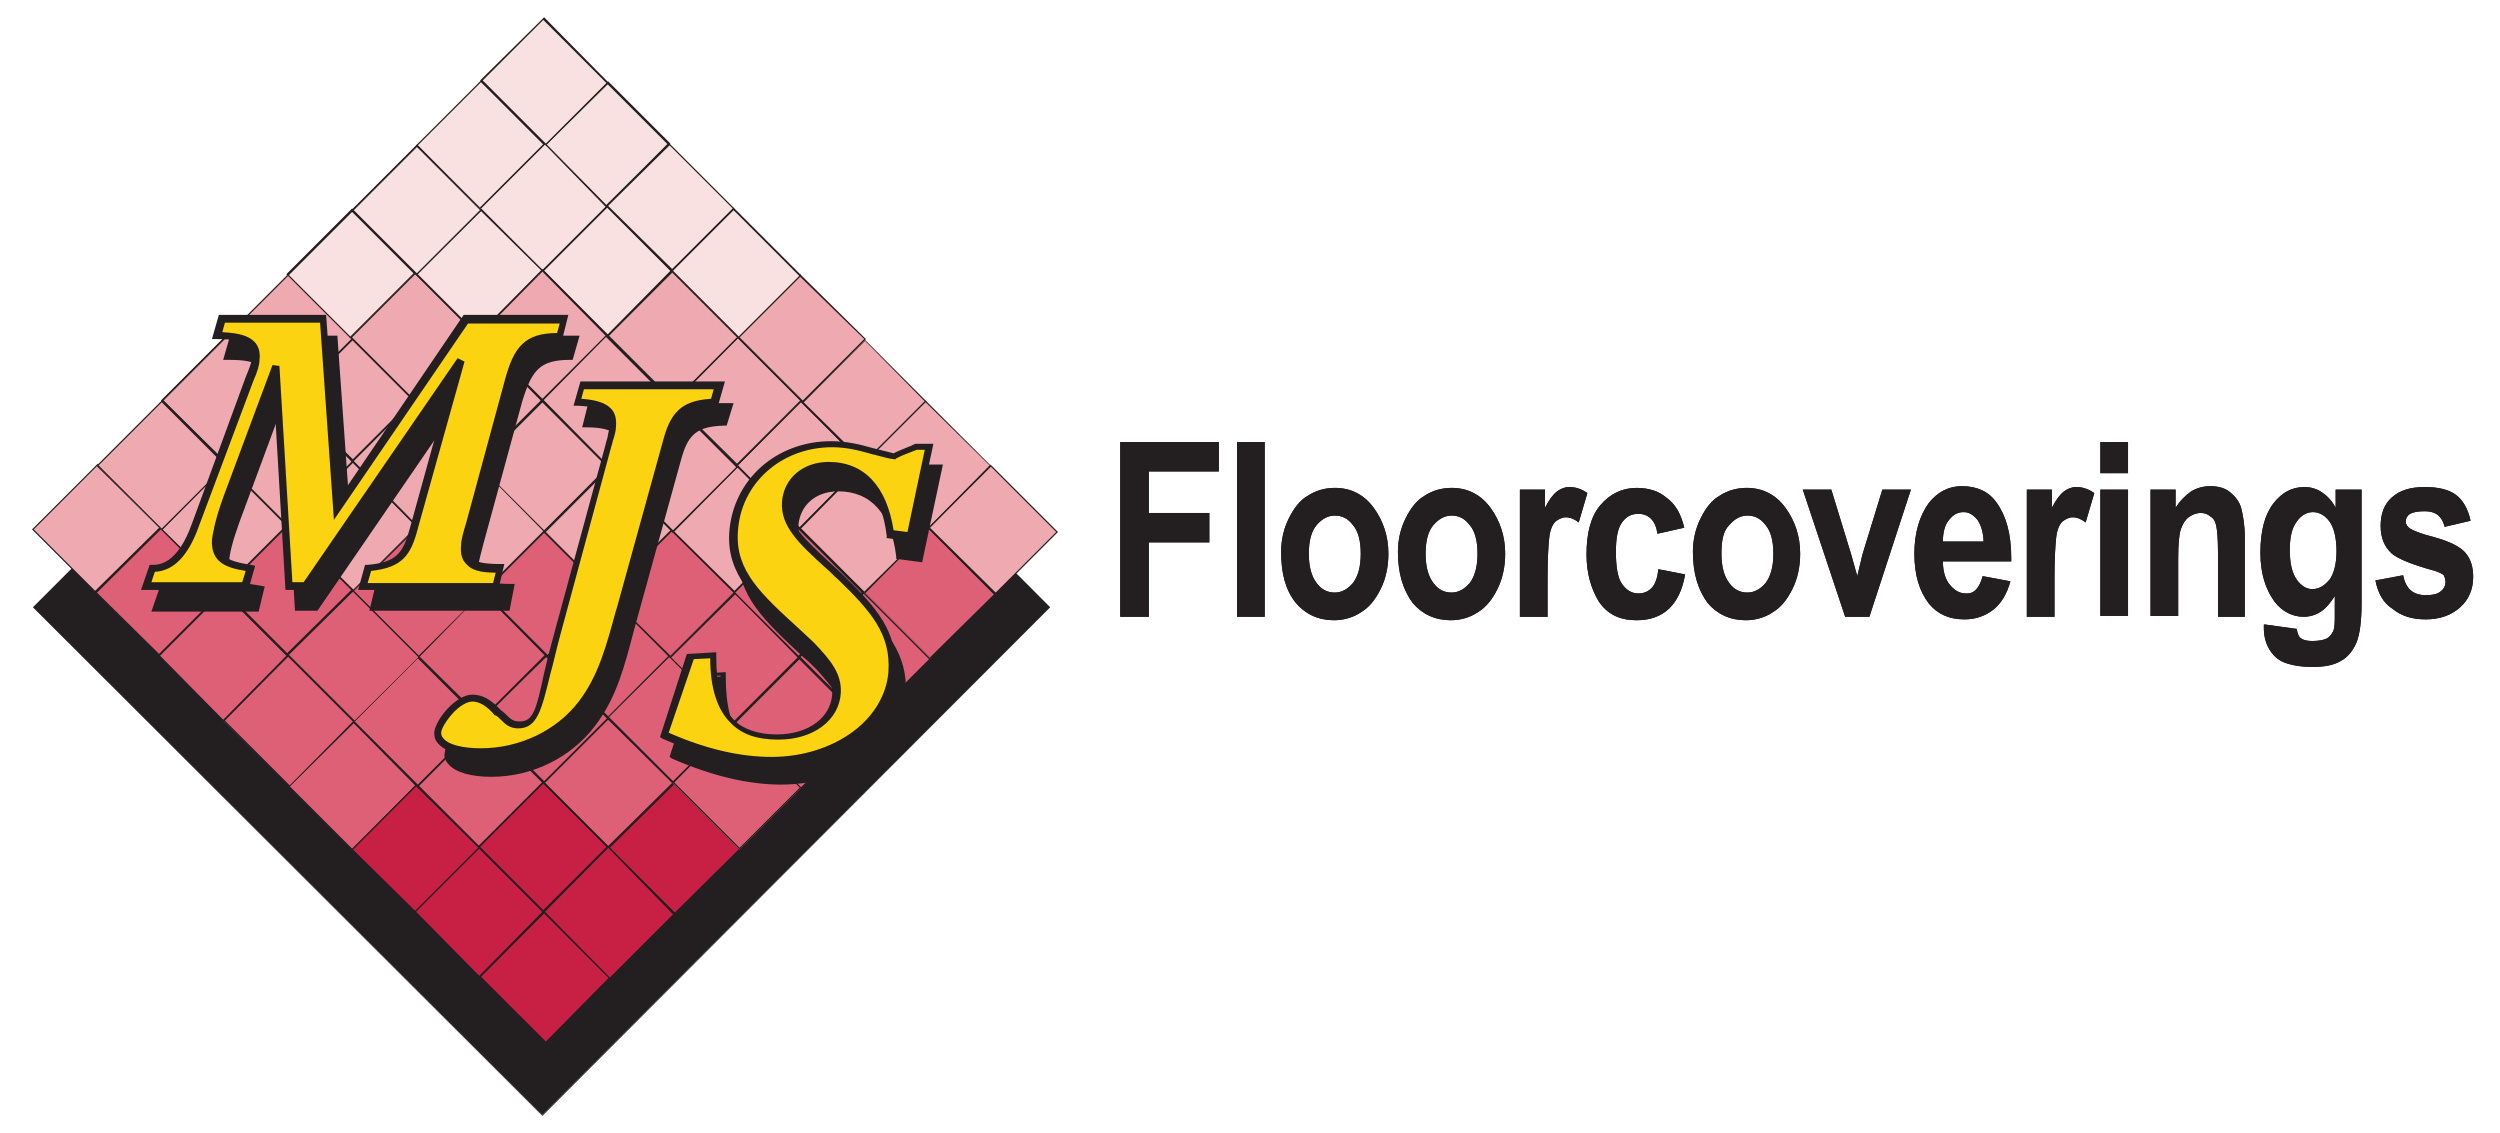 <svg xmlns="http://www.w3.org/2000/svg" xmlns:xlink="http://www.w3.org/1999/xlink" id="Layer_1" x="0px" y="0px" viewBox="0 0 289 131" style="enable-background:new 0 0 289 131;" xml:space="preserve"><style type="text/css">	.st0{fill:#231F20;}	.st1{fill:#DE6077;}	.st2{fill:#F9E1E1;}	.st3{fill:#EEAAB0;}	.st4{fill:#C81F45;}	.st5{fill:#FCD310;}</style><g>	<g>		<polygon class="st0" points="3.9,70.2 62.7,11.4 121.4,70.2 62.7,128.9   "></polygon>	</g>	<g>		<path class="st0" d="M62.7,129L3.8,70.2l0,0l58.8-58.8l58.8,58.8l0,0L62.7,129z M4,70.2l58.7,58.7l58.7-58.7L62.7,11.5L4,70.2z"></path>	</g>	<g>		<polygon class="st1" points="55.6,83.2 63.1,75.7 70.3,83 62.9,90.5   "></polygon>	</g>	<g>		<path class="st0" d="M62.9,90.6L62.9,90.6l-7.4-7.4l7.6-7.6l7.4,7.4L62.9,90.6z M55.8,83.2l7.1,7.2l7.3-7.3l-7.1-7.2L55.8,83.2z"></path>	</g>	<g>					<rect x="57.6" y="18.8" transform="matrix(0.707 -0.707 0.707 0.707 1.459 51.454)" class="st2" width="10.6" height="10.3"></rect>	</g>	<g>		<path class="st0" d="M62.8,31.5l-7.4-7.4l7.6-7.6l7.4,7.4L62.8,31.5z M55.6,24.1l7.1,7.1l7.3-7.3L63,16.7L55.6,24.1z"></path>	</g>	<g>		<polygon class="st3" points="85.2,53.8 92.6,46.3 99.9,53.6 92.4,61.1   "></polygon>	</g>	<g>		<path class="st0" d="M92.4,61.2L92.4,61.2L85,53.8l7.6-7.6l7.4,7.4l-0.1,0.1L92.4,61.2z M85.3,53.8l7.1,7.2l7.3-7.4l-7.1-7.1   L85.3,53.8z"></path>	</g>	<g>		<polygon class="st3" points="26,53.6 33.5,46.1 40.8,53.4 33.3,60.9   "></polygon>	</g>	<g>		<path class="st0" d="M33.3,61l-7.4-7.4l7.6-7.6l7.4,7.4L33.3,61z M26.2,53.6l7.1,7.2l7.4-7.4l-7.2-7.1L26.2,53.6z"></path>	</g>	<g>		<polygon class="st1" points="63.1,75.7 55.6,83.2 48.4,75.9 55.8,68.4   "></polygon>	</g>	<g>		<path class="st0" d="M55.6,83.3l-7.4-7.4l7.6-7.6l0.1,0.1l7.4,7.4L55.6,83.3z M48.5,75.9l7.2,7.1l7.3-7.3l-7.2-7.2L48.5,75.9z"></path>	</g>	<g>					<rect x="50.3" y="11.5" transform="matrix(0.707 -0.707 0.707 0.707 4.473 44.181)" class="st2" width="10.6" height="10.3"></rect>	</g>	<g>		<path class="st0" d="M55.5,24.2l-7.4-7.4l7.6-7.6l7.4,7.4L55.5,24.2z M48.3,16.8l7.2,7.2l7.3-7.3l-7.2-7.2L48.3,16.8z"></path>	</g>	<g>		<polygon class="st3" points="92.6,46.3 85.2,53.8 77.9,46.5 85.3,39   "></polygon>	</g>	<g>		<path class="st0" d="M85.2,53.9l-7.4-7.4l0.1-0.1l7.5-7.6l7.4,7.4L85.2,53.9z M78,46.5l7.2,7.1l7.3-7.3l-7.2-7.2L78,46.5z"></path>	</g>	<g>		<polygon class="st3" points="33.5,46.1 26,53.6 18.7,46.3 26.2,38.8   "></polygon>	</g>	<g>		<path class="st0" d="M26,53.7l-7.4-7.4l7.6-7.6l7.4,7.4L26,53.7z M18.9,46.3l7.2,7.1l7.3-7.3l-7.1-7.2L18.9,46.3z"></path>	</g>	<g>		<polygon class="st4" points="70.3,98 77.8,90.5 85.5,98.1 78,105.6   "></polygon>	</g>	<g>		<path class="st0" d="M78,105.7L70.2,98l7.6-7.6l0.1,0.1l7.7,7.7L78,105.7z M70.5,98l7.5,7.5l7.4-7.3l-7.5-7.5L70.5,98z"></path>	</g>	<g>		<polygon class="st3" points="70.2,38.8 77.7,31.3 85.3,38.9 77.8,46.5   "></polygon>	</g>	<g>		<path class="st0" d="M77.8,46.6l-7.7-7.7l7.6-7.6l7.7,7.7L77.8,46.6z M70.4,38.8l7.5,7.5l7.4-7.4l-7.5-7.5L70.4,38.8z"></path>	</g>	<g>		<polygon class="st1" points="99.9,68.5 107.4,61.1 115,68.7 107.5,76.2   "></polygon>	</g>	<g>		<path class="st0" d="M107.5,76.3l-7.7-7.8l7.6-7.6l7.8,7.7L107.5,76.3z M100,68.5l7.5,7.5l7.4-7.3l-7.5-7.5L100,68.5z"></path>	</g>	<g>		<polygon class="st1" points="40.8,68.3 48.3,60.9 55.9,68.4 48.4,75.9   "></polygon>	</g>	<g>		<path class="st0" d="M48.4,76l-7.8-7.8l7.6-7.6l7.7,7.7L48.4,76z M40.9,68.3l7.5,7.5l7.3-7.3L48.3,61L40.9,68.3z"></path>	</g>	<g>		<polygon class="st1" points="77.8,90.5 70.3,98 62.9,90.5 70.3,83   "></polygon>	</g>	<g>		<path class="st0" d="M70.3,98.1L70.3,98.1l-7.6-7.6l7.6-7.6l7.6,7.6L70.3,98.1z M63,90.5l7.3,7.3l7.4-7.3l-7.4-7.3L63,90.5z"></path>	</g>	<g>		<polygon class="st2" points="77.7,31.3 70.2,38.8 62.8,31.3 70.2,23.9   "></polygon>	</g>	<g>		<path class="st0" d="M70.2,39L70.2,39l-7.6-7.6l7.6-7.6l7.6,7.6L70.2,39z M62.9,31.3l7.3,7.4l7.3-7.4L70.2,24L62.9,31.3z"></path>	</g>	<g>		<polygon class="st3" points="107.4,61.1 99.9,68.5 92.4,61.1 99.9,53.6   "></polygon>	</g>	<g>		<path class="st0" d="M99.9,68.7l-7.6-7.6l0.1-0.1l7.5-7.6l7.6,7.6L99.9,68.7z M92.6,61.1l7.3,7.3l7.4-7.3l-7.4-7.4L92.6,61.1z"></path>	</g>	<g>		<polygon class="st3" points="48.3,60.9 40.8,68.3 33.3,60.9 40.8,53.4   "></polygon>	</g>	<g>		<path class="st0" d="M40.8,68.4l-7.6-7.6l0.1-0.1l7.6-7.6l7.6,7.6l-0.1,0.1L40.8,68.4z M33.4,60.9l7.4,7.3l7.3-7.3l-7.3-7.4   L33.4,60.9z"></path>	</g>	<g>					<rect x="65.3" y="70.8" transform="matrix(0.707 -0.707 0.707 0.707 -33.012 71.946)" class="st1" width="10.1" height="10"></rect>	</g>	<g>		<path class="st0" d="M70.3,83.1l-7.2-7.2l7.3-7.3l7.2,7.2L70.3,83.1z M63.4,75.9l6.9,6.9l7-7l-6.9-6.9L63.4,75.9z"></path>	</g>	<g>		<polygon class="st2" points="63.1,16.7 70.3,9.5 77.3,16.6 70.1,23.8   "></polygon>	</g>	<g>		<path class="st0" d="M70.1,23.9L63,16.7l7.3-7.3l7.2,7.2L70.1,23.9z M63.2,16.7l6.9,7l7.1-7l-7-7L63.2,16.7z"></path>	</g>	<g>		<polygon class="st3" points="92.8,46.5 100,39.3 107,46.4 99.8,53.5   "></polygon>	</g>	<g>		<path class="st0" d="M99.8,53.7l-7.2-7.2l7.3-7.3l7.2,7.2l-0.1,0.1L99.8,53.7z M92.9,46.5l7,6.9l7-7l-6.9-7L92.9,46.5z"></path>	</g>	<g>		<polygon class="st3" points="33.7,46.2 40.8,39.1 47.9,46.1 40.7,53.3   "></polygon>	</g>	<g>		<path class="st0" d="M40.7,53.4l-7.2-7.2l7.3-7.3l7.2,7.2L40.7,53.4z M33.8,46.2l7,6.9l7-7l-7-6.9L33.8,46.2z"></path>	</g>	<g>		<polygon class="st1" points="70.4,68.7 63.2,75.9 55.8,68.4 63,61.3   "></polygon>	</g>	<g>		<path class="st0" d="M63.2,76L63.2,76l-7.5-7.6l7.3-7.3l7.5,7.5L63.2,76z M56,68.4l7.3,7.3l7-7L63,61.4L56,68.4z"></path>	</g>	<g>		<polygon class="st2" points="70.3,9.5 63.1,16.7 55.7,9.3 62.9,2.1   "></polygon>	</g>	<g>		<path class="st0" d="M63.1,16.8l-7.6-7.5L62.9,2l0.1,0.1l7.4,7.5L63.1,16.8z M55.8,9.3l7.3,7.3l7-7l-7.3-7.3L55.8,9.3z"></path>	</g>	<g>		<polygon class="st3" points="100,39.3 92.8,46.5 85.3,39 92.5,31.9   "></polygon>	</g>	<g>		<path class="st0" d="M92.8,46.6L85.2,39l7.3-7.3l7.6,7.5L92.8,46.6z M85.5,39l7.3,7.3l7.1-7.1L92.5,32L85.5,39z"></path>	</g>	<g>		<polygon class="st3" points="40.8,39.1 33.7,46.2 26.2,38.8 33.4,31.6   "></polygon>	</g>	<g>		<path class="st0" d="M33.7,46.4l-7.5-7.6l7.3-7.3l7.5,7.6L33.7,46.4z M26.4,38.8l7.3,7.3l7-7l-7.3-7.3L26.4,38.8z"></path>	</g>	<g>					<rect x="80.1" y="85.3" transform="matrix(0.707 -0.707 0.707 0.707 -39.169 86.852)" class="st1" width="10.1" height="10.9"></rect>	</g>	<g>		<path class="st0" d="M85.5,98.2L85.5,98.2l-7.8-7.8l0.1-0.1l7.2-7.2l7.8,7.8L85.5,98.2z M77.9,90.4l7.6,7.6l7-7L85,83.4L77.9,90.4   z"></path>	</g>	<g>		<rect x="80" y="26.1" transform="matrix(0.707 -0.707 0.707 0.707 2.622 69.377)" class="st2" width="10.1" height="10.9"></rect>	</g>	<g>		<path class="st0" d="M85.3,39.1L85.3,39.1l-7.8-7.8l7.3-7.3l0.1,0.1l7.7,7.7L85.3,39.1z M77.8,31.3l7.6,7.6l7-7l-7.6-7.6   L77.8,31.3z"></path>	</g>	<g>		<polygon class="st3" points="107.3,61 114.5,53.8 122.2,61.5 115,68.7   "></polygon>	</g>	<g>		<path class="st0" d="M115,68.8l-7.8-7.8l7.3-7.3l7.8,7.8L115,68.8z M107.5,61l7.6,7.5l7-7l-7.6-7.6L107.5,61z"></path>	</g>	<g>		<polygon class="st3" points="48.2,60.8 55.4,53.6 63.1,61.3 55.9,68.4   "></polygon>	</g>	<g>		<path class="st0" d="M55.9,68.6l-7.8-7.8l7.3-7.3l7.8,7.8L55.9,68.6z M48.3,60.8l7.6,7.5l7-7l-7.6-7.6L48.3,60.8z"></path>	</g>	<g>		<polygon class="st1" points="85,83.3 77.8,90.4 70.3,82.9 77.5,75.8   "></polygon>	</g>	<g>		<path class="st0" d="M77.8,90.6l-7.6-7.6l7.3-7.3l7.6,7.6L85,83.3L77.8,90.6z M70.4,82.9l7.4,7.4l7-7l-7.4-7.4L70.4,82.9z"></path>	</g>	<g>		<polygon class="st2" points="84.8,24.1 77.6,31.3 70.1,23.8 77.3,16.6   "></polygon>	</g>	<g>		<path class="st0" d="M77.6,31.4L70,23.8l7.3-7.3l7.6,7.6L77.6,31.4z M70.3,23.8l7.4,7.3l7-7l-7.3-7.3L70.3,23.8z"></path>	</g>	<g>		<polygon class="st3" points="114.5,53.8 107.3,61 99.8,53.5 107,46.4   "></polygon>	</g>	<g>		<path class="st0" d="M107.3,61.2l-7.6-7.6l7.3-7.3l7.6,7.6L107.3,61.2z M100,53.5l7.4,7.4l7-7.1l-7.4-7.3L100,53.5z"></path>	</g>	<g>		<polygon class="st3" points="55.4,53.6 48.2,60.8 40.7,53.3 47.9,46.1   "></polygon>	</g>	<g>		<path class="st0" d="M48.2,60.9L48.2,60.9l-7.6-7.6l7.3-7.3l0.1,0.1l7.5,7.6L48.2,60.9z M40.9,53.3l7.3,7.4l7-7l-7.3-7.4   L40.9,53.3z"></path>	</g>	<g>		<polygon class="st4" points="40.7,98.2 48.1,90.7 55.4,98 48,105.4   "></polygon>	</g>	<g>		<path class="st0" d="M48,105.6l-7.4-7.4l7.6-7.6l7.4,7.4L48,105.6z M40.8,98.2l7.2,7.1l7.3-7.3l-7.2-7.1L40.8,98.2z"></path>	</g>	<g>					<rect x="42.6" y="33.8" transform="matrix(0.707 -0.707 0.707 0.707 -13.491 45.273)" class="st3" width="10.6" height="10.3"></rect>	</g>	<g>		<path class="st0" d="M47.8,46.4L40.4,39l7.6-7.6l7.4,7.4L47.8,46.4z M40.7,39l7.2,7.2l7.3-7.3L48,31.7L40.7,39z"></path>	</g>	<g>		<polygon class="st1" points="70.2,68.7 77.7,61.3 85,68.5 77.5,76   "></polygon>	</g>	<g>		<path class="st0" d="M77.5,76.1l-7.4-7.4l7.6-7.6l7.4,7.4L77.5,76.1z M70.3,68.7l7.2,7.1l7.3-7.3l-7.2-7.1L70.3,68.7z"></path>	</g>	<g>		<polygon class="st1" points="11.1,68.5 18.6,61 25.8,68.3 18.4,75.8   "></polygon>	</g>	<g>		<path class="st0" d="M18.4,75.9l-7.4-7.4l7.6-7.6l7.4,7.4L18.4,75.9z M11.2,68.5l7.2,7.1l7.3-7.3l-7.1-7.1L11.2,68.5z"></path>	</g>	<g>		<polygon class="st1" points="48.1,90.7 40.7,98.2 33.4,90.9 40.9,83.4   "></polygon>	</g>	<g>		<path class="st0" d="M40.7,98.3l-7.4-7.4l7.6-7.6l7.4,7.4L40.7,98.3z M33.5,90.9l7.2,7.2l7.3-7.3l-7.1-7.2L33.5,90.9z"></path>	</g>	<g>					<rect x="35.3" y="26.5" transform="matrix(0.707 -0.707 0.707 0.707 -10.478 37.987)" class="st2" width="10.6" height="10.3"></rect>	</g>	<g>		<path class="st0" d="M40.5,39.1L40.5,39.1l-7.4-7.4l7.6-7.6l7.4,7.4L40.5,39.1z M33.4,31.8l7.1,7.1l7.3-7.3l-7.1-7.1L33.4,31.8z"></path>	</g>	<g>		<rect x="65" y="56.2" transform="matrix(0.707 -0.707 0.707 0.707 -22.808 67.704)" class="st3" width="10.6" height="10.3"></rect>	</g>	<g>		<path class="st0" d="M70.2,68.9l-7.4-7.4l7.6-7.6l7.4,7.4l-0.1,0.1L70.2,68.9z M63.1,61.5l7.1,7.1l7.3-7.3l-7.1-7.1L63.1,61.5z"></path>	</g>	<g>		<polygon class="st3" points="18.6,61 11.1,68.5 3.8,61.2 11.3,53.8   "></polygon>	</g>	<g>		<path class="st0" d="M11.1,68.6l-7.4-7.4l7.6-7.6l7.4,7.4L11.1,68.6z M3.9,61.2l7.1,7.1l7.4-7.3l-7.2-7.1L3.9,61.2z"></path>	</g>	<g>		<polygon class="st4" points="55.4,112.9 62.9,105.4 70.5,113.1 63.1,120.6   "></polygon>	</g>	<g>		<path class="st0" d="M63.1,120.7l-7.8-7.7l7.6-7.6l0.1,0.1l7.7,7.7L63.1,120.7z M55.6,112.9l7.5,7.5l7.3-7.4l-7.5-7.5L55.6,112.9z   "></path>	</g>	<g>		<polygon class="st3" points="55.3,53.8 62.8,46.3 70.3,53.9 62.9,61.4   "></polygon>	</g>	<g>		<path class="st0" d="M62.9,61.5l-7.7-7.8l7.6-7.6l7.7,7.7L62.9,61.5z M55.4,53.8l7.5,7.5l7.3-7.3l-7.5-7.5L55.4,53.8z"></path>	</g>	<g>					<rect x="87.2" y="78.2" transform="matrix(0.707 -0.707 0.707 0.707 -31.986 89.882)" class="st1" width="10.6" height="10.8"></rect>	</g>	<g>		<path class="st0" d="M92.6,91.2l-7.7-7.7l7.6-7.6l0.1,0.1l7.7,7.7L92.6,91.2z M85.1,83.5l7.5,7.5l7.3-7.3l-7.5-7.5L85.1,83.5z"></path>	</g>	<g>		<polygon class="st1" points="25.8,83.3 33.3,75.8 40.9,83.4 33.4,90.9   "></polygon>	</g>	<g>		<path class="st0" d="M33.4,91L33.4,91l-7.7-7.8l7.6-7.6l7.8,7.7L33.4,91z M26,83.3l7.5,7.5l7.3-7.4l-7.5-7.5L26,83.3z"></path>	</g>	<g>		<polygon class="st4" points="62.9,105.4 55.4,112.9 48,105.4 55.4,98   "></polygon>	</g>	<g>		<path class="st0" d="M55.4,113.1l-7.6-7.6l7.6-7.6l7.6,7.6L55.4,113.1z M48.1,105.4l7.3,7.4l7.3-7.4l-7.3-7.3L48.1,105.4z"></path>	</g>	<g>		<rect x="50" y="41" transform="matrix(0.707 -0.707 0.707 0.707 -16.549 52.64)" class="st3" width="10.6" height="10.6"></rect>	</g>	<g>		<path class="st0" d="M55.3,53.9l-7.6-7.6l7.6-7.6l0.1,0.1l7.5,7.5L55.3,53.9z M47.9,46.3l7.3,7.3l7.3-7.3L55.3,39L47.9,46.3z"></path>	</g>	<g>					<rect x="79.7" y="70.7" transform="matrix(0.707 -0.707 0.707 0.707 -28.86 82.337)" class="st1" width="10.6" height="10.6"></rect>	</g>	<g>		<path class="st0" d="M85,83.6L85,83.6L77.4,76l7.6-7.6l7.6,7.6L85,83.6z M77.6,76l7.3,7.3l7.3-7.3L85,68.7L77.6,76z"></path>	</g>	<g>		<polygon class="st1" points="33.3,75.8 25.8,83.3 18.4,75.8 25.8,68.3   "></polygon>	</g>	<g>		<path class="st0" d="M25.8,83.4l-7.6-7.6l7.6-7.6l7.6,7.6L25.8,83.4z M18.5,75.8l7.3,7.4l7.3-7.4l-7.3-7.3L18.5,75.8z"></path>	</g>	<g>		<polygon class="st1" points="48.3,90.8 55.8,83.4 62.8,90.4 55.4,97.9   "></polygon>	</g>	<g>		<path class="st0" d="M55.4,98l-7.2-7.2l7.6-7.6l7.2,7.2L55.4,98z M48.4,90.8l7,7l7.3-7.3l-7-7L48.4,90.8z"></path>	</g>	<g>		<polygon class="st2" points="48.1,31.7 55.6,24.2 62.7,31.3 55.2,38.8   "></polygon>	</g>	<g>		<path class="st0" d="M55.2,38.9L48,31.7l7.6-7.6l7.2,7.2L55.2,38.9z M48.3,31.7l7,7l7.3-7.4l-7-6.9L48.3,31.7z"></path>	</g>	<g>		<polygon class="st3" points="77.8,61.4 85.3,54 92.4,61 84.9,68.5   "></polygon>	</g>	<g>		<path class="st0" d="M84.9,68.6l-7.2-7.2l7.6-7.6l7.2,7.2L84.9,68.6z M77.9,61.4l7,6.9l7.3-7.3l-7-7L77.9,61.4z"></path>	</g>	<g>		<polygon class="st3" points="18.7,61.2 26.2,53.7 33.2,60.8 25.8,68.2   "></polygon>	</g>	<g>		<path class="st0" d="M25.8,68.4l-7.2-7.2l7.6-7.6l7.2,7.2L25.8,68.4z M18.8,61.2l7,6.9l7.3-7.3l-7-7L18.8,61.2z"></path>	</g>	<g>		<rect x="43" y="78.1" transform="matrix(0.707 -0.707 0.707 0.707 -44.804 58.578)" class="st1" width="10.6" height="10.5"></rect>	</g>	<g>		<path class="st0" d="M48.3,91l-7.5-7.5l7.6-7.6l7.5,7.5L48.3,91z M41,83.4l7.3,7.3l7.3-7.3l-7.3-7.3L41,83.4z"></path>	</g>	<g>		<polygon class="st2" points="55.6,24.2 48.1,31.7 40.7,24.3 48.2,16.8   "></polygon>	</g>	<g>		<path class="st0" d="M48.1,31.8L48.1,31.8l-7.5-7.5l7.6-7.6l7.5,7.6L48.1,31.8z M40.9,24.3l7.3,7.3l7.3-7.3l-7.3-7.3L40.9,24.3z"></path>	</g>	<g>					<rect x="72.6" y="48.7" transform="matrix(0.707 -0.707 0.707 0.707 -15.373 70.84)" class="st3" width="10.6" height="10.5"></rect>	</g>	<g>		<path class="st0" d="M77.8,61.6L70.3,54l7.6-7.6l7.5,7.5L77.8,61.6z M70.5,54l7.3,7.3l7.3-7.3l-7.3-7.3L70.5,54z"></path>	</g>	<g>					<rect x="13.4" y="48.5" transform="matrix(0.707 -0.707 0.707 0.707 -32.527 28.982)" class="st3" width="10.6" height="10.5"></rect>	</g>	<g>		<path class="st0" d="M18.7,61.3L18.7,61.3l-7.5-7.5l7.6-7.6l7.5,7.5L18.7,61.3z M11.4,53.8l7.3,7.3l7.3-7.3l-7.3-7.3L11.4,53.8z"></path>	</g>	<g>		<polygon class="st4" points="62.8,105.4 70.3,97.9 78,105.6 70.5,113.1   "></polygon>	</g>	<g>		<path class="st0" d="M70.5,113.2l-7.8-7.8l7.6-7.6l7.8,7.8L70.5,113.2z M63,105.4l7.5,7.6l7.3-7.3L70.3,98L63,105.4z"></path>	</g>	<g>		<polygon class="st3" points="62.7,46.2 70.1,38.8 77.8,46.5 70.3,53.9   "></polygon>	</g>	<g>		<path class="st0" d="M70.3,54.1l-7.8-7.8l7.6-7.6l7.8,7.8L70.3,54.1z M62.8,46.2l7.5,7.6l7.3-7.3l-7.6-7.6L62.8,46.2z"></path>	</g>	<g>					<rect x="94.7" y="70.6" transform="matrix(0.707 -0.707 0.707 0.707 -24.505 92.921)" class="st1" width="10.6" height="10.9"></rect>	</g>	<g>		<path class="st0" d="M100,83.8l-7.8-7.8l7.6-7.6l7.8,7.8L100,83.8z M92.5,75.9l7.6,7.6l7.3-7.3l-7.6-7.6L92.5,75.9z"></path>	</g>	<g>		<polygon class="st1" points="33.2,75.7 40.7,68.2 48.4,75.9 40.9,83.4   "></polygon>	</g>	<g>		<path class="st0" d="M40.9,83.5l-7.8-7.8l7.6-7.6l0.1,0.1l7.7,7.7L40.9,83.5z M33.4,75.7l7.6,7.6l7.4-7.3l-7.6-7.6L33.4,75.7z"></path>	</g>	<g>		<polygon class="st4" points="70.3,97.9 62.8,105.4 55.4,97.9 62.8,90.4   "></polygon>	</g>	<g>		<path class="st0" d="M62.8,105.5L62.8,105.5l-7.6-7.6l7.6-7.6l0.1,0.1l7.5,7.5L62.8,105.5z M55.5,97.9l7.3,7.3l7.3-7.3l-7.3-7.3   L55.5,97.9z"></path>	</g>	<g>		<polygon class="st3" points="70.1,38.8 62.7,46.2 55.2,38.8 62.7,31.3   "></polygon>	</g>	<g>		<path class="st0" d="M62.7,46.4L62.7,46.4l-7.6-7.6l0.1-0.1l7.5-7.6l7.6,7.6l-0.1,0.1L62.7,46.4z M55.4,38.8l7.3,7.3l7.3-7.3   l-7.3-7.4L55.4,38.8z"></path>	</g>	<g>		<polygon class="st1" points="99.8,68.5 92.4,75.9 84.9,68.5 92.4,61   "></polygon>	</g>	<g>		<path class="st0" d="M92.4,76.1l-7.6-7.6l7.6-7.6l7.6,7.6L92.4,76.1z M85,68.5l7.3,7.3l7.3-7.3l-7.3-7.3L85,68.5z"></path>	</g>	<g>		<polygon class="st1" points="40.7,68.2 33.2,75.7 25.8,68.2 33.2,60.8   "></polygon>	</g>	<g>		<path class="st0" d="M33.2,75.8l-7.6-7.6l7.6-7.6l0.1,0.1l7.6,7.5L33.2,75.8z M25.9,68.2l7.3,7.3l7.4-7.3l-7.4-7.3L25.9,68.2z"></path>	</g>	<g>		<path class="st0" d="M77.9,87.3c4.6,2,8.8,3,12.4,3c7.9,0,13.5-4.7,13.9-10.2c0.3-4.5-2.1-7.2-5.9-11c-3.9-3.6-6.6-5.7-6.4-8.6   c0.2-2.5,2.2-4.3,5-4.3c3.9,0,6.5,2.7,7.1,7.9l2.3,0.3l2.2-10.4H107c-0.8,0.3-1.6,0.6-2.6,1.1c-2.2-0.3-4.5-1.4-7.3-1.4   c-6.3,0-11,4.6-11.3,10.2c-0.3,5.2,3.6,8.2,8.9,13.2c1.9,2,3.1,3.5,3,5.5c-0.2,2.8-2.8,5-6.8,5c-5.2,0-7.5-3-7.4-9.4l-2.7,0.1   L77.9,87.3"></path>	</g>	<g>		<path class="st0" d="M90.3,90.7c-3.8,0-8-1-12.6-3l-0.3-0.2l3.1-9.6l3.4-0.2l0,0.5c0,3.5,0.6,5.8,2,7.3c1.1,1.2,2.8,1.7,5,1.7   c3.6,0,6.2-1.9,6.3-4.6c0.1-1.9-1-3.2-2.8-5.2c-0.5-0.5-1-1-1.5-1.4c-4.5-4.2-7.8-7.2-7.5-12.1c0.4-6.1,5.4-10.6,11.8-10.6   c1.8,0,3.4,0.4,4.8,0.8c0.8,0.2,1.6,0.4,2.4,0.6c0.9-0.4,1.7-0.7,2.5-1l0.1,0h2l-2.4,11.3l-3-0.4l0-0.3c-0.6-4.9-2.9-7.5-6.7-7.5   c-2.6,0-4.4,1.6-4.6,3.9c-0.1,2.4,1.9,4.2,4.9,7c0.4,0.4,0.9,0.8,1.4,1.3c3.9,3.8,6.4,6.6,6.1,11.3c-0.2,2.8-1.7,5.5-4.3,7.5   C97.6,89.6,94.1,90.7,90.3,90.7z M78.4,87c4.3,1.9,8.3,2.8,11.9,2.8c3.6,0,7-1.1,9.5-3c2.4-1.8,3.8-4.3,4-6.9   c0.3-4.4-2-7-5.8-10.7c-0.5-0.4-0.9-0.9-1.4-1.3c-3.2-2.9-5.3-4.9-5.1-7.7c0.2-2.8,2.4-4.7,5.4-4.7c4.1,0,6.7,2.8,7.5,7.9l1.6,0.2   l2-9.5h-0.8c-0.8,0.3-1.6,0.6-2.5,1l-0.1,0l-0.1,0c-0.9-0.1-1.7-0.4-2.6-0.6c-1.4-0.4-2.9-0.8-4.6-0.8c-5.9,0-10.6,4.2-10.9,9.8   c-0.3,4.5,2.7,7.2,7.3,11.4c0.5,0.5,1,0.9,1.6,1.4l0,0c1.9,2.1,3.2,3.6,3.1,5.8c-0.2,3.2-3.2,5.4-7.2,5.4c-2.5,0-4.3-0.6-5.6-2   c-1.5-1.5-2.3-4-2.3-7.4l-2,0.1L78.4,87z"></path>	</g>	<g>		<path class="st0" d="M71.5,53.8l-5.9,21.7c-2,7.3-1.9,10.6-4.4,10.6c-1.1,0-1.5-0.7-2.4-1.4c-1.1-1.1-2-1.6-3-1.6   c-1.7,0-3.9,2.8-4,4c-0.1,1.3,1.7,2.3,5,2.3c4.6,0,8.9-2.1,11.6-5.6c2.4-3.2,3.4-6.8,4.4-11l5.5-19.9c0.9-2.9,2.1-3.9,5.3-4l0.5-2   H68.3l-0.5,2c3,0.1,4.3,0.7,4.1,2.9C71.9,52.2,71.7,52.9,71.5,53.8"></path>	</g>	<g>		<path class="st0" d="M56.8,89.8c-2.3,0-4.1-0.5-4.9-1.4c-0.4-0.4-0.6-0.9-0.5-1.3c0.1-1.5,2.5-4.4,4.4-4.4c1.1,0,2.1,0.5,3.3,1.8   c0.2,0.2,0.4,0.4,0.6,0.5c0.5,0.5,0.8,0.8,1.5,0.8c1.5,0,1.8-1.3,2.8-5.4c0.3-1.3,0.7-2.9,1.2-4.8l5.9-21.7   c0.1-0.4,0.1-0.8,0.2-1.1c0.1-0.4,0.2-0.7,0.2-1c0-0.8-0.1-1.3-0.4-1.6c-0.5-0.5-1.5-0.8-3.3-0.8l-0.5,0l0.7-2.8h16.8L84,49.2   l-0.3,0c-3,0.1-4.1,0.9-4.9,3.7l-5.5,19.9c-1.1,4.2-2,7.8-4.5,11.1C66,87.6,61.5,89.8,56.8,89.8z M55.8,83.5   c-0.6,0-1.5,0.5-2.3,1.4c-0.8,0.9-1.3,1.8-1.3,2.2c0,0.2,0.1,0.5,0.3,0.7c0.7,0.7,2.2,1.1,4.3,1.1c4.4,0,8.6-2,11.2-5.4   c2.4-3.1,3.3-6.7,4.4-10.8l0,0L78,52.7c0.9-3.1,2.2-4.1,5.4-4.3l0.3-1.2h-15l-0.3,1.2c1.6,0.1,2.7,0.3,3.4,1.1   c0.5,0.5,0.7,1.2,0.6,2.2c0,0.3-0.1,0.6-0.2,1.1c-0.1,0.3-0.1,0.7-0.2,1.1l0,0L66,75.7c-0.5,1.9-0.9,3.4-1.2,4.8   c-1,4.1-1.4,6.1-3.6,6.1c-1,0-1.5-0.5-2.1-1c-0.2-0.2-0.4-0.3-0.6-0.5l0,0C57.5,84,56.7,83.5,55.8,83.5z"></path>	</g>	<g>		<path class="st0" d="M18.1,70.1h11.4l0.5-2.1c-3-0.4-4.1-1.1-4-3.2c0-0.8,0.4-2.4,1.3-4.7l5.7-15.3l1.5,25.4h1.9l17.9-26.1   L49,63.4c-0.9,3.2-1.8,4.3-5.3,4.6l-0.5,2.1h15.3l0.5-2.1c-3.1,0-4.3-0.6-4.1-2.8c0-0.6,0.2-1.4,0.6-2.5L60,46.2   c1.1-3.6,2.1-5,5.9-5l0.5-1.9H55.1l-15,22l-1.6-22H26.9l-0.5,1.9c3.2,0,4.5,0.7,4.4,2.8c0,0.4-0.2,1.1-0.7,2.2L23.9,63   c-1.2,3.3-2.8,5-5.1,5L18.1,70.1"></path>	</g>	<g>		<path class="st0" d="M58.9,70.6H42.7l0.7-2.9l0.3,0c3.3-0.3,4.1-1.2,4.9-4.3l4.7-17L36.7,70.6h-2.6l-1.4-23.8l-5,13.5   c-0.8,2.2-1.2,3.8-1.2,4.6c-0.1,1.8,0.6,2.4,3.6,2.8l0.5,0.1l-0.7,2.9H17.5l1-2.9h0.3c2,0,3.5-1.5,4.7-4.7L29.7,46   c0.5-1.2,0.6-1.8,0.7-2.1c0-0.7-0.1-1.2-0.4-1.5c-0.5-0.6-1.7-0.8-3.6-0.8h-0.6l0.8-2.8H39L40.5,60l14.4-21.2H67l-0.8,2.8h-0.3   c-3.5,0-4.4,1.2-5.5,4.7l-4.5,16.5c-0.3,1.2-0.5,1.9-0.6,2.4c-0.1,0.8,0.1,1.3,0.4,1.6c0.5,0.5,1.5,0.7,3.3,0.7h0.5L58.9,70.6z    M43.7,69.7h14.5l0.3-1.3c-1.8,0-2.8-0.3-3.4-1c-0.5-0.5-0.7-1.2-0.6-2.2c0-0.6,0.2-1.4,0.6-2.6l4.5-16.6c1.1-3.6,2.2-5.2,6-5.3   l0.3-1.1H55.4L39.8,62.4l-1.6-22.8h-11l-0.3,1.1c1.9,0.1,3,0.4,3.6,1.1c0.5,0.5,0.7,1.2,0.6,2.1c0,0.6-0.3,1.3-0.7,2.4l-6.2,16.9   c-1.2,3.4-2.9,5.1-5.2,5.3l-0.4,1.3h10.5l0.3-1.3c-2.6-0.4-4-1.2-3.9-3.6c0-0.9,0.5-2.5,1.3-4.9l5.7-15.3l0.8,0.1l1.5,25h1.3   l17.8-25.9l0.8,0.3l-5.4,19.4c-0.9,3.1-1.8,4.5-5.4,4.9L43.7,69.7z"></path>	</g>	<g>		<path class="st5" d="M76.8,84.9c4.6,2,8.8,3,12.4,3c7.9,0,13.5-4.7,13.9-10.2c0.3-4.6-2.1-7.2-5.9-11c-3.9-3.6-6.6-5.7-6.4-8.7   c0.1-2.5,2.2-4.2,5-4.2c3.9,0,6.4,2.7,7.1,7.9l2.3,0.3l2.2-10.4h-1.4c-0.8,0.3-1.6,0.6-2.6,1.1c-2.2-0.3-4.5-1.4-7.3-1.4   c-6.3,0-11,4.6-11.3,10.2c-0.3,5.2,3.6,8.2,8.9,13.2c1.9,2,3.1,3.5,3,5.5c-0.2,2.8-2.8,5-6.8,5c-5.2,0-7.5-3-7.4-9.4L79.7,76   L76.8,84.9"></path>	</g>	<g>		<path class="st0" d="M89.2,88.4c-3.8,0-8-1-12.6-3l-0.3-0.2l3.1-9.6l3.4-0.2l0,0.5c0,3.5,0.6,5.8,2,7.3c1.1,1.1,2.8,1.7,5,1.7   c3.6,0,6.2-1.9,6.4-4.6c0.1-1.9-1-3.2-2.9-5.2c-0.6-0.5-1.1-1-1.6-1.5c-4.5-4.2-7.7-7.2-7.4-12c0.4-6.1,5.4-10.6,11.8-10.6   c1.8,0,3.4,0.4,4.8,0.8c0.8,0.2,1.6,0.4,2.4,0.6c0.8-0.4,1.4-0.6,2.1-0.9c0.1-0.1,0.3-0.1,0.4-0.2l0.1,0h2l-2.4,11.3l-3-0.4l0-0.3   c-0.6-4.9-2.9-7.5-6.7-7.5c-2.6,0-4.4,1.5-4.6,3.8C91,60.5,93,62.3,96,65.1c0.4,0.4,0.9,0.8,1.4,1.3c3.9,3.8,6.4,6.6,6.1,11.3   c-0.2,2.8-1.7,5.5-4.3,7.5C96.6,87.2,93,88.4,89.2,88.4z M77.3,84.7c4.3,1.9,8.3,2.8,11.9,2.8c3.6,0,7-1.1,9.5-3   c2.4-1.8,3.8-4.3,4-6.8c0.3-4.4-2-7-5.8-10.7c-0.5-0.4-0.9-0.9-1.4-1.3c-3.2-2.9-5.3-4.9-5.1-7.7c0.2-2.7,2.4-4.6,5.4-4.6   c4.1,0,6.7,2.8,7.5,7.9l1.6,0.2l2-9.5H106c-0.1,0-0.2,0.1-0.3,0.1c-0.7,0.3-1.4,0.5-2.1,0.9l-0.1,0.1l-0.1,0   c-0.9-0.1-1.7-0.4-2.6-0.6c-1.4-0.4-2.9-0.8-4.6-0.8c-5.9,0-10.6,4.2-10.9,9.8c-0.3,4.5,2.7,7.2,7.2,11.3c0.5,0.5,1.1,1,1.6,1.5   l0,0c2,2.1,3.2,3.6,3.1,5.8c-0.2,3.2-3.2,5.4-7.2,5.4c-2.5,0-4.3-0.6-5.6-2c-1.5-1.5-2.3-4-2.3-7.4l-1.9,0.1L77.3,84.7z"></path>	</g>	<g>		<path class="st5" d="M70.3,51.5l-5.9,21.8c-2,7.3-1.9,10.6-4.4,10.6c-1.1,0-1.5-0.7-2.4-1.4c-1.1-1.1-2-1.7-3-1.7   c-1.6,0-3.9,2.8-4,4c-0.1,1.3,1.7,2.2,5,2.2c4.6,0,8.9-2.1,11.6-5.6c2.4-3.2,3.3-6.8,4.4-11l5.5-19.9c0.9-2.9,2.1-3.9,5.3-4l0.5-2   H67.2l-0.5,2c3,0.1,4.2,0.7,4.1,2.9C70.7,49.8,70.5,50.5,70.3,51.5"></path>	</g>	<g>		<path class="st0" d="M55.6,87.4c-2.4,0-4.1-0.5-4.9-1.4c-0.4-0.4-0.5-0.8-0.5-1.3c0.1-1.5,2.5-4.4,4.4-4.4c1.1,0,2.1,0.5,3.3,1.8   c0.3,0.2,0.5,0.4,0.7,0.6c0.5,0.5,0.8,0.7,1.5,0.7c1.5,0,1.9-1.3,2.8-5.6c0.3-1.3,0.7-2.9,1.2-4.7l5.9-21.7   c0.1-0.3,0.1-0.5,0.2-0.7c0.1-0.6,0.2-1,0.3-1.3c0-0.8-0.1-1.3-0.4-1.6c-0.5-0.5-1.4-0.8-3.3-0.9l-0.5,0l0.8-2.8h16.7l-0.8,2.8   l-0.3,0c-3,0.1-4,0.9-4.9,3.8l-5.5,19.9L72,70.9c-1.1,4.1-2,7.6-4.4,10.8C64.8,85.3,60.3,87.4,55.6,87.4z M54.6,81.1   c-0.6,0-1.5,0.5-2.3,1.4c-0.8,0.9-1.3,1.8-1.3,2.2c0,0.3,0.1,0.5,0.3,0.7c0.6,0.7,2.2,1.1,4.3,1.1c4.4,0,8.7-2,11.3-5.4   c2.3-3,3.2-6.5,4.3-10.5l0.1-0.3l5.5-19.9c0.9-3,2.3-4.1,5.4-4.3l0.3-1.1h-15l-0.3,1.1c1.5,0.1,2.7,0.4,3.4,1.1   c0.5,0.5,0.7,1.2,0.6,2.2c0,0.3-0.1,0.8-0.3,1.4c-0.1,0.2-0.1,0.5-0.2,0.7l0,0l-5.9,21.8c-0.5,1.8-0.8,3.3-1.2,4.7   c-1,4.1-1.5,6.2-3.7,6.2c-1,0-1.5-0.5-2-1c-0.2-0.2-0.4-0.4-0.6-0.5l-0.1,0C56.3,81.6,55.4,81.1,54.6,81.1z"></path>	</g>	<g>		<path class="st5" d="M16.9,67.8h11.4l0.6-2.1c-3.1-0.4-4.1-1.1-4-3.2c0.1-0.8,0.4-2.4,1.3-4.7l5.7-15.3l1.5,25.4h1.9l17.9-26   l-5.4,19.3c-0.9,3.2-1.8,4.3-5.3,4.6L42,67.8h15.3l0.5-2.1c-3.1,0-4.3-0.6-4.1-2.8c0-0.6,0.2-1.4,0.6-2.5l4.5-16.6   c1.1-3.6,2.1-5,5.9-5l0.5-2H53.9l-15,22l-1.6-22H25.6l-0.5,2c3.2,0,4.6,0.7,4.4,2.8c0,0.4-0.2,1.1-0.7,2.3l-6.2,16.8   c-1.2,3.4-2.8,5-5,5L16.9,67.8"></path>	</g>	<g>		<path class="st0" d="M57.6,68.2H41.4l0.8-2.9l0.3,0c3.3-0.3,4.1-1.3,4.9-4.3L52.1,44L35.5,68.2H33l-1.4-23.8l-5,13.5   c-1,2.8-1.2,4.1-1.2,4.6c-0.1,1.6,0.4,2.3,3.6,2.8l0.5,0.1l-0.8,2.8H16.3l1-2.9h0.3c0.7,0,2.9,0,4.6-4.8l6.2-16.9   c0.5-1.2,0.7-1.8,0.7-2.1l0,0c0.1-0.7-0.1-1.2-0.4-1.5c-0.5-0.6-1.7-0.8-3.6-0.8h-0.6l0.8-2.8h12.4l1.5,21.2l14.4-21.2h12.1   L65,39.2h-0.3c-3.5,0-4.4,1.2-5.5,4.7l-4.5,16.6c-0.3,0.9-0.5,1.8-0.6,2.4c0,0.8,0.1,1.3,0.4,1.6c0.5,0.5,1.5,0.7,3.3,0.7h0.5   L57.6,68.2z M42.5,67.4H57l0.3-1.2c-1.8,0-2.8-0.3-3.4-1c-0.5-0.5-0.7-1.2-0.6-2.2c0-0.5,0.2-1.3,0.6-2.6l4.5-16.6   c1-3.6,2.2-5.3,6-5.3l0.3-1.1H54.1L38.6,60.1L37,37.3H26l-0.3,1.1c1.9,0.1,3,0.4,3.7,1.1c0.5,0.5,0.7,1.2,0.6,2.1   c0,0.5-0.2,1.3-0.7,2.4L23,60.8c-1.2,3.4-2.9,5.2-5.1,5.3l-0.4,1.2H28l0.4-1.3c-2.6-0.4-4-1.2-3.9-3.6c0.1-0.7,0.3-2.1,1.3-4.9   l5.7-15.3l0.8,0.1l1.5,25h1.3l17.8-25.9l0.8,0.4l-5.4,19.3c-0.8,3.1-1.8,4.5-5.4,4.9L42.5,67.4z"></path>	</g>	<g>		<polygon class="st0" points="129.5,71.3 129.5,51.1 140.9,51.1 140.9,54.5 132.8,54.5 132.8,59.3 139.8,59.3 139.8,62.7    132.8,62.7 132.8,71.3   "></polygon>	</g>	<g>		<polygon class="st0" points="129.5,71.3 129.5,51.1 140.9,51.1 140.9,54.5 132.8,54.5 132.8,59.3 139.8,59.3 139.8,62.7    132.8,62.7 132.8,71.3   "></polygon>	</g>	<g>		<rect x="143" y="51.1" class="st0" width="3.2" height="20.2"></rect>	</g>	<g>		<rect x="143" y="51.1" class="st0" width="3.2" height="20.2"></rect>	</g>	<g>		<g>			<path class="st0" d="M148.1,63.8c0-1.4,0.3-2.7,0.9-3.9c0.6-1.2,1.3-2.1,2.2-2.6c0.9-0.6,2-0.9,3.1-0.9c1.9,0,3.4,0.8,4.5,2.3    c1.1,1.5,1.7,3.3,1.7,5.3c0,1.5-0.3,2.9-0.9,4.1c-0.6,1.2-1.3,2.1-2.3,2.7c-0.9,0.6-2,0.9-3.1,0.9c-1.8,0-3.3-0.7-4.4-2    C148.6,68.2,148.1,66.3,148.1,63.8 M151.3,64c0,1.5,0.3,2.6,0.9,3.4c0.6,0.8,1.3,1.1,2.1,1.1c0.8,0,1.5-0.4,2.1-1.1    c0.6-0.8,0.9-1.9,0.9-3.4c0-1.5-0.3-2.6-0.9-3.3c-0.6-0.8-1.3-1.1-2.1-1.1c-0.8,0-1.5,0.4-2.1,1.1    C151.6,61.4,151.3,62.5,151.3,64"></path>		</g>		<g>			<path class="st0" d="M148.1,63.8c0-1.4,0.3-2.7,0.9-3.9c0.6-1.2,1.3-2.1,2.2-2.6c0.9-0.6,2-0.9,3.1-0.9c1.9,0,3.4,0.8,4.5,2.3    c1.1,1.5,1.7,3.3,1.7,5.3c0,1.5-0.3,2.9-0.9,4.1c-0.6,1.2-1.3,2.1-2.3,2.7c-0.9,0.6-2,0.9-3.1,0.9c-1.8,0-3.3-0.7-4.4-2    C148.6,68.2,148.1,66.3,148.1,63.8z M151.3,64c0,1.5,0.3,2.6,0.9,3.4c0.6,0.8,1.3,1.1,2.1,1.1c0.8,0,1.5-0.4,2.1-1.1    c0.6-0.8,0.9-1.9,0.9-3.4c0-1.5-0.3-2.6-0.9-3.3c-0.6-0.8-1.3-1.1-2.1-1.1c-0.8,0-1.5,0.4-2.1,1.1    C151.6,61.4,151.3,62.5,151.3,64z"></path>		</g>		<g>			<path class="st0" d="M161.6,63.8c0-1.4,0.3-2.7,0.9-3.9c0.6-1.2,1.3-2.1,2.2-2.6c0.9-0.6,2-0.9,3.1-0.9c1.9,0,3.4,0.8,4.5,2.3    c1.1,1.5,1.7,3.3,1.7,5.3c0,1.5-0.3,2.9-0.9,4.1c-0.6,1.2-1.3,2.1-2.3,2.7c-0.9,0.6-2,0.9-3.1,0.9c-1.8,0-3.3-0.7-4.4-2    C162.2,68.2,161.6,66.3,161.6,63.8 M164.8,64c0,1.5,0.3,2.6,0.9,3.4c0.6,0.8,1.3,1.1,2.1,1.1c0.8,0,1.5-0.4,2.1-1.1    c0.6-0.8,0.9-1.9,0.9-3.4c0-1.5-0.3-2.6-0.9-3.3c-0.6-0.8-1.3-1.1-2.1-1.1c-0.8,0-1.5,0.4-2.1,1.1    C165.1,61.4,164.8,62.5,164.8,64"></path>		</g>		<g>			<path class="st0" d="M161.6,63.8c0-1.4,0.3-2.7,0.9-3.9c0.6-1.2,1.3-2.1,2.2-2.6c0.9-0.6,2-0.9,3.1-0.9c1.9,0,3.4,0.8,4.5,2.3    c1.1,1.5,1.7,3.3,1.7,5.3c0,1.5-0.3,2.9-0.9,4.1c-0.6,1.2-1.3,2.1-2.3,2.7c-0.9,0.6-2,0.9-3.1,0.9c-1.8,0-3.3-0.7-4.4-2    C162.2,68.2,161.6,66.3,161.6,63.8z M164.8,64c0,1.5,0.3,2.6,0.9,3.4c0.6,0.8,1.3,1.1,2.1,1.1c0.8,0,1.5-0.4,2.1-1.1    c0.6-0.8,0.9-1.9,0.9-3.4c0-1.5-0.3-2.6-0.9-3.3c-0.6-0.8-1.3-1.1-2.1-1.1c-0.8,0-1.5,0.4-2.1,1.1    C165.1,61.4,164.8,62.5,164.8,64z"></path>		</g>		<g>			<path class="st0" d="M178.9,71.3h-3.2V56.6h2.9v2.1c0.5-1,1-1.6,1.4-1.9c0.4-0.3,0.9-0.5,1.4-0.5c0.7,0,1.4,0.2,2.1,0.7l-1,3.4    c-0.5-0.4-1-0.6-1.5-0.6c-0.4,0-0.8,0.2-1.2,0.5c-0.3,0.3-0.6,0.9-0.7,1.8c-0.1,0.9-0.2,2.4-0.2,4.7V71.3z"></path>		</g>		<g>			<path class="st0" d="M178.9,71.3h-3.2V56.6h2.9v2.1c0.5-1,1-1.6,1.4-1.9c0.4-0.3,0.9-0.5,1.4-0.5c0.7,0,1.4,0.2,2.1,0.7l-1,3.4    c-0.5-0.4-1-0.6-1.5-0.6c-0.4,0-0.8,0.2-1.2,0.5c-0.3,0.3-0.6,0.9-0.7,1.8c-0.1,0.9-0.2,2.4-0.2,4.7V71.3z"></path>		</g>		<g>			<path class="st0" d="M194.7,61l-3.1,0.7c-0.2-1.5-1-2.3-2.2-2.3c-0.8,0-1.4,0.3-1.9,1c-0.5,0.7-0.7,1.8-0.7,3.4    c0,1.7,0.2,3,0.7,3.7c0.5,0.7,1.1,1.1,1.9,1.1c0.6,0,1.1-0.2,1.5-0.6c0.4-0.4,0.7-1.1,0.8-2.2l3.1,0.6c-0.6,3.5-2.5,5.3-5.6,5.3    c-2,0-3.4-0.7-4.4-2.2c-0.9-1.5-1.4-3.3-1.4-5.4c0-2.5,0.5-4.4,1.6-5.7c1.1-1.3,2.5-2,4.2-2c1.4,0,2.6,0.4,3.4,1.1    C193.6,58.2,194.3,59.3,194.7,61"></path>		</g>		<g>			<path class="st0" d="M194.7,61l-3.1,0.7c-0.2-1.5-1-2.3-2.2-2.3c-0.8,0-1.4,0.3-1.9,1c-0.5,0.7-0.7,1.8-0.7,3.4    c0,1.7,0.2,3,0.7,3.7c0.5,0.7,1.1,1.1,1.9,1.1c0.6,0,1.1-0.2,1.5-0.6c0.4-0.4,0.7-1.1,0.8-2.2l3.1,0.6c-0.6,3.5-2.5,5.3-5.6,5.3    c-2,0-3.4-0.7-4.4-2.2c-0.9-1.5-1.4-3.3-1.4-5.4c0-2.5,0.5-4.4,1.6-5.7c1.1-1.3,2.5-2,4.2-2c1.4,0,2.6,0.4,3.4,1.1    C193.6,58.2,194.3,59.3,194.7,61z"></path>		</g>		<g>			<path class="st0" d="M195.7,63.8c0-1.4,0.3-2.7,0.9-3.9c0.6-1.2,1.3-2.1,2.2-2.6c0.9-0.6,2-0.9,3.1-0.9c1.9,0,3.4,0.8,4.5,2.3    c1.1,1.5,1.7,3.3,1.7,5.3c0,1.5-0.3,2.9-0.9,4.1c-0.6,1.2-1.3,2.1-2.3,2.7c-0.9,0.6-2,0.9-3.1,0.9c-1.8,0-3.3-0.7-4.4-2    C196.3,68.2,195.7,66.3,195.7,63.8 M199,64c0,1.5,0.3,2.6,0.9,3.4c0.6,0.8,1.3,1.1,2.1,1.1c0.8,0,1.5-0.4,2.1-1.1    c0.6-0.8,0.9-1.9,0.9-3.4c0-1.5-0.3-2.6-0.9-3.3c-0.6-0.8-1.3-1.1-2.1-1.1c-0.8,0-1.5,0.4-2.1,1.1C199.2,61.4,199,62.5,199,64"></path>		</g>		<g>			<path class="st0" d="M195.7,63.8c0-1.4,0.3-2.7,0.9-3.9c0.6-1.2,1.3-2.1,2.2-2.6c0.9-0.6,2-0.9,3.1-0.9c1.9,0,3.4,0.8,4.5,2.3    c1.1,1.5,1.7,3.3,1.7,5.3c0,1.5-0.3,2.9-0.9,4.1c-0.6,1.2-1.3,2.1-2.3,2.7c-0.9,0.6-2,0.9-3.1,0.9c-1.8,0-3.3-0.7-4.4-2    C196.3,68.2,195.7,66.3,195.7,63.8z M199,64c0,1.5,0.3,2.6,0.9,3.4c0.6,0.8,1.3,1.1,2.1,1.1c0.8,0,1.5-0.4,2.1-1.1    c0.6-0.8,0.9-1.9,0.9-3.4c0-1.5-0.3-2.6-0.9-3.3c-0.6-0.8-1.3-1.1-2.1-1.1c-0.8,0-1.5,0.4-2.1,1.1C199.2,61.4,199,62.5,199,64z"></path>		</g>		<g>			<polygon class="st0" points="213.3,71.3 208.4,56.6 211.7,56.6 214,64.1 214.7,66.6 215.3,64.1 217.6,56.6 220.9,56.6     216.1,71.3    "></polygon>		</g>		<g>			<polygon class="st0" points="213.3,71.3 208.4,56.6 211.7,56.6 214,64.1 214.7,66.6 215.3,64.1 217.6,56.6 220.9,56.6     216.1,71.3    "></polygon>		</g>		<g>			<path class="st0" d="M229.2,66.6l3.2,0.6c-0.4,1.5-1.1,2.6-2,3.3c-0.9,0.7-2,1.1-3.3,1.1c-1.8,0-3.1-0.6-4.1-1.8    c-1.1-1.4-1.7-3.3-1.7-5.8c0-2.4,0.6-4.4,1.7-5.9c1-1.2,2.2-1.9,3.8-1.9c1.7,0,3.1,0.6,4,1.9c1.1,1.5,1.7,3.6,1.7,6.4l0,0.4h-7.9    c0,1.2,0.3,2.1,0.8,2.7c0.5,0.6,1.1,1,1.8,1C228.2,68.7,228.8,68,229.2,66.6 M229.3,62.7c0-1.1-0.3-2-0.7-2.6    c-0.5-0.6-1-0.9-1.6-0.9c-0.7,0-1.2,0.3-1.7,0.9c-0.5,0.6-0.7,1.5-0.7,2.5H229.3z"></path>		</g>		<g>			<path class="st0" d="M229.2,66.6l3.2,0.6c-0.4,1.5-1.1,2.6-2,3.3c-0.9,0.7-2,1.1-3.3,1.1c-1.8,0-3.1-0.6-4.1-1.8    c-1.1-1.4-1.7-3.3-1.7-5.8c0-2.4,0.6-4.4,1.7-5.9c1-1.2,2.2-1.9,3.8-1.9c1.7,0,3.1,0.6,4,1.9c1.1,1.5,1.7,3.6,1.7,6.4l0,0.4h-7.9    c0,1.2,0.3,2.1,0.8,2.7c0.5,0.6,1.1,1,1.8,1C228.2,68.7,228.8,68,229.2,66.6z M229.3,62.7c0-1.1-0.3-2-0.7-2.6    c-0.5-0.6-1-0.9-1.6-0.9c-0.7,0-1.2,0.3-1.7,0.9c-0.5,0.6-0.7,1.5-0.7,2.5H229.3z"></path>		</g>		<g>			<path class="st0" d="M237.5,71.3h-3.2V56.6h2.9v2.1c0.5-1,1-1.6,1.4-1.9c0.4-0.3,0.9-0.5,1.4-0.5c0.7,0,1.4,0.2,2.1,0.7l-1,3.4    c-0.5-0.4-1-0.6-1.5-0.6c-0.4,0-0.8,0.2-1.2,0.5c-0.3,0.3-0.6,0.9-0.7,1.8c-0.1,0.9-0.2,2.4-0.2,4.7V71.3z"></path>		</g>		<g>			<path class="st0" d="M237.5,71.3h-3.2V56.6h2.9v2.1c0.5-1,1-1.6,1.4-1.9c0.4-0.3,0.9-0.5,1.4-0.5c0.7,0,1.4,0.2,2.1,0.7l-1,3.4    c-0.5-0.4-1-0.6-1.5-0.6c-0.4,0-0.8,0.2-1.2,0.5c-0.3,0.3-0.6,0.9-0.7,1.8c-0.1,0.9-0.2,2.4-0.2,4.7V71.3z"></path>		</g>		<g>			<path class="st0" d="M242.8,51.1h3.2v3.6h-3.2V51.1z M242.8,56.6h3.2v14.6h-3.2V56.6z"></path>		</g>		<g>			<path class="st0" d="M242.8,51.1h3.2v3.6h-3.2V51.1z M242.8,56.6h3.2v14.6h-3.2V56.6z"></path>		</g>		<g>			<path class="st0" d="M259.6,71.3h-3.2v-7.5c0-1.5-0.1-2.5-0.2-3c-0.1-0.5-0.3-0.9-0.7-1.1c-0.3-0.3-0.7-0.4-1.1-0.4    c-0.5,0-1,0.2-1.4,0.5c-0.4,0.3-0.7,0.8-0.9,1.4c-0.2,0.6-0.3,1.8-0.3,3.4v6.6h-3.2V56.6h2.9v2.1c0.5-0.8,1.1-1.4,1.8-1.9    c0.7-0.4,1.4-0.6,2.2-0.6c0.9,0,1.7,0.2,2.3,0.7c0.6,0.5,1.1,1.1,1.3,1.9c0.2,0.8,0.4,1.9,0.4,3.3V71.3z"></path>		</g>		<g>			<path class="st0" d="M259.6,71.3h-3.2v-7.5c0-1.5-0.1-2.5-0.2-3c-0.1-0.5-0.3-0.9-0.7-1.1c-0.3-0.3-0.7-0.4-1.1-0.4    c-0.5,0-1,0.2-1.4,0.5c-0.4,0.3-0.7,0.8-0.9,1.4c-0.2,0.6-0.3,1.8-0.3,3.4v6.6h-3.2V56.6h2.9v2.1c0.5-0.8,1.1-1.4,1.8-1.9    c0.7-0.4,1.4-0.6,2.2-0.6c0.9,0,1.7,0.2,2.3,0.7c0.6,0.5,1.1,1.1,1.3,1.9c0.2,0.8,0.4,1.9,0.4,3.3V71.3z"></path>		</g>		<g>			<path class="st0" d="M261.9,72.2l3.6,0.5c0.1,0.5,0.2,0.9,0.5,1.1c0.3,0.2,0.7,0.3,1.3,0.3c0.7,0,1.3-0.1,1.7-0.3    c0.3-0.2,0.5-0.4,0.7-0.8c0.2-0.4,0.2-1.1,0.2-2v-2.1c-0.5,0.8-1,1.4-1.6,1.8c-0.6,0.4-1.3,0.6-2,0.6c-1.3,0-2.5-0.6-3.4-1.8    c-1-1.4-1.6-3.2-1.6-5.6c0-2.5,0.5-4.4,1.5-5.7c1-1.3,2.2-1.9,3.6-1.9c0.7,0,1.4,0.2,2,0.6c0.6,0.4,1.2,1,1.6,1.8v-2.1h3v13.1    c0,2.1-0.2,3.6-0.6,4.6c-0.4,0.9-1,1.7-1.8,2.1c-0.8,0.5-1.9,0.7-3.3,0.7c-1.3,0-2.4-0.2-3.2-0.5c-0.8-0.3-1.4-0.9-1.8-1.6    c-0.4-0.7-0.6-1.5-0.6-2.4V72.2z M264.7,63.6c0,1.6,0.3,2.7,0.8,3.4c0.5,0.7,1.1,1.1,1.8,1.1c0.8,0,1.4-0.4,2-1.1    c0.5-0.7,0.8-1.8,0.8-3.3c0-1.5-0.3-2.7-0.8-3.4c-0.5-0.7-1.2-1.1-1.9-1.1c-0.8,0-1.4,0.4-1.9,1.1    C264.9,61.1,264.7,62.2,264.7,63.6"></path>		</g>		<g>			<path class="st0" d="M261.9,72.2l3.6,0.5c0.1,0.5,0.2,0.9,0.5,1.1c0.3,0.2,0.7,0.3,1.3,0.3c0.7,0,1.3-0.1,1.7-0.3    c0.3-0.2,0.5-0.4,0.7-0.8c0.2-0.4,0.2-1.1,0.2-2v-2.1c-0.5,0.8-1,1.4-1.6,1.8c-0.6,0.4-1.3,0.6-2,0.6c-1.3,0-2.5-0.6-3.4-1.8    c-1-1.4-1.6-3.2-1.6-5.6c0-2.5,0.5-4.4,1.5-5.7c1-1.3,2.2-1.9,3.6-1.9c0.7,0,1.4,0.2,2,0.6c0.6,0.4,1.2,1,1.6,1.8v-2.1h3v13.1    c0,2.1-0.2,3.6-0.6,4.6c-0.4,0.9-1,1.7-1.8,2.1c-0.8,0.5-1.9,0.7-3.3,0.7c-1.3,0-2.4-0.2-3.2-0.5c-0.8-0.3-1.4-0.9-1.8-1.6    c-0.4-0.7-0.6-1.5-0.6-2.4V72.2z M264.7,63.6c0,1.6,0.3,2.7,0.8,3.4c0.5,0.7,1.1,1.1,1.8,1.1c0.8,0,1.4-0.4,2-1.1    c0.5-0.7,0.8-1.8,0.8-3.3c0-1.5-0.3-2.7-0.8-3.4c-0.5-0.7-1.2-1.1-1.9-1.1c-0.8,0-1.4,0.4-1.9,1.1    C264.9,61.1,264.7,62.2,264.7,63.6z"></path>		</g>		<g>			<path class="st0" d="M274.6,67.1l3.2-0.6c0.3,1.5,1.1,2.3,2.6,2.3c0.8,0,1.3-0.1,1.7-0.4c0.4-0.3,0.6-0.7,0.6-1.1    c0-0.3-0.1-0.6-0.2-0.8c-0.2-0.2-0.5-0.3-1-0.5c-2.6-0.7-4.3-1.4-5-2c-0.9-0.8-1.3-1.9-1.3-3.2c0-1.4,0.4-2.5,1.3-3.3    c0.9-0.8,2.1-1.2,3.8-1.2c1.6,0,2.8,0.3,3.6,0.9c0.8,0.6,1.4,1.6,1.7,3l-3,0.7c-0.3-1.2-1-1.8-2.3-1.8c-0.8,0-1.3,0.1-1.7,0.3    c-0.3,0.2-0.5,0.5-0.5,0.9c0,0.3,0.2,0.6,0.5,0.8c0.3,0.2,1.2,0.6,2.8,1c1.8,0.5,3,1.1,3.6,1.8c0.6,0.7,0.9,1.6,0.9,2.8    c0,1.4-0.5,2.6-1.5,3.5c-1,0.9-2.3,1.4-4,1.4c-1.6,0-2.8-0.4-3.8-1.2C275.5,69.7,274.9,68.6,274.6,67.1"></path>		</g>		<g>			<path class="st0" d="M274.6,67.1l3.2-0.6c0.3,1.5,1.1,2.3,2.6,2.3c0.8,0,1.3-0.1,1.7-0.4c0.4-0.3,0.6-0.7,0.6-1.1    c0-0.3-0.1-0.6-0.2-0.8c-0.2-0.2-0.5-0.3-1-0.5c-2.6-0.7-4.3-1.4-5-2c-0.9-0.8-1.3-1.9-1.3-3.2c0-1.4,0.4-2.5,1.3-3.3    c0.9-0.8,2.1-1.2,3.8-1.2c1.6,0,2.8,0.3,3.6,0.9c0.8,0.6,1.4,1.6,1.7,3l-3,0.7c-0.3-1.2-1-1.8-2.3-1.8c-0.8,0-1.3,0.1-1.7,0.3    c-0.3,0.2-0.5,0.5-0.5,0.9c0,0.3,0.2,0.6,0.5,0.8c0.3,0.2,1.2,0.6,2.8,1c1.8,0.5,3,1.1,3.6,1.8c0.6,0.7,0.9,1.6,0.9,2.8    c0,1.4-0.5,2.6-1.5,3.5c-1,0.9-2.3,1.4-4,1.4c-1.6,0-2.8-0.4-3.8-1.2C275.5,69.7,274.9,68.6,274.6,67.1z"></path>		</g>	</g></g></svg>